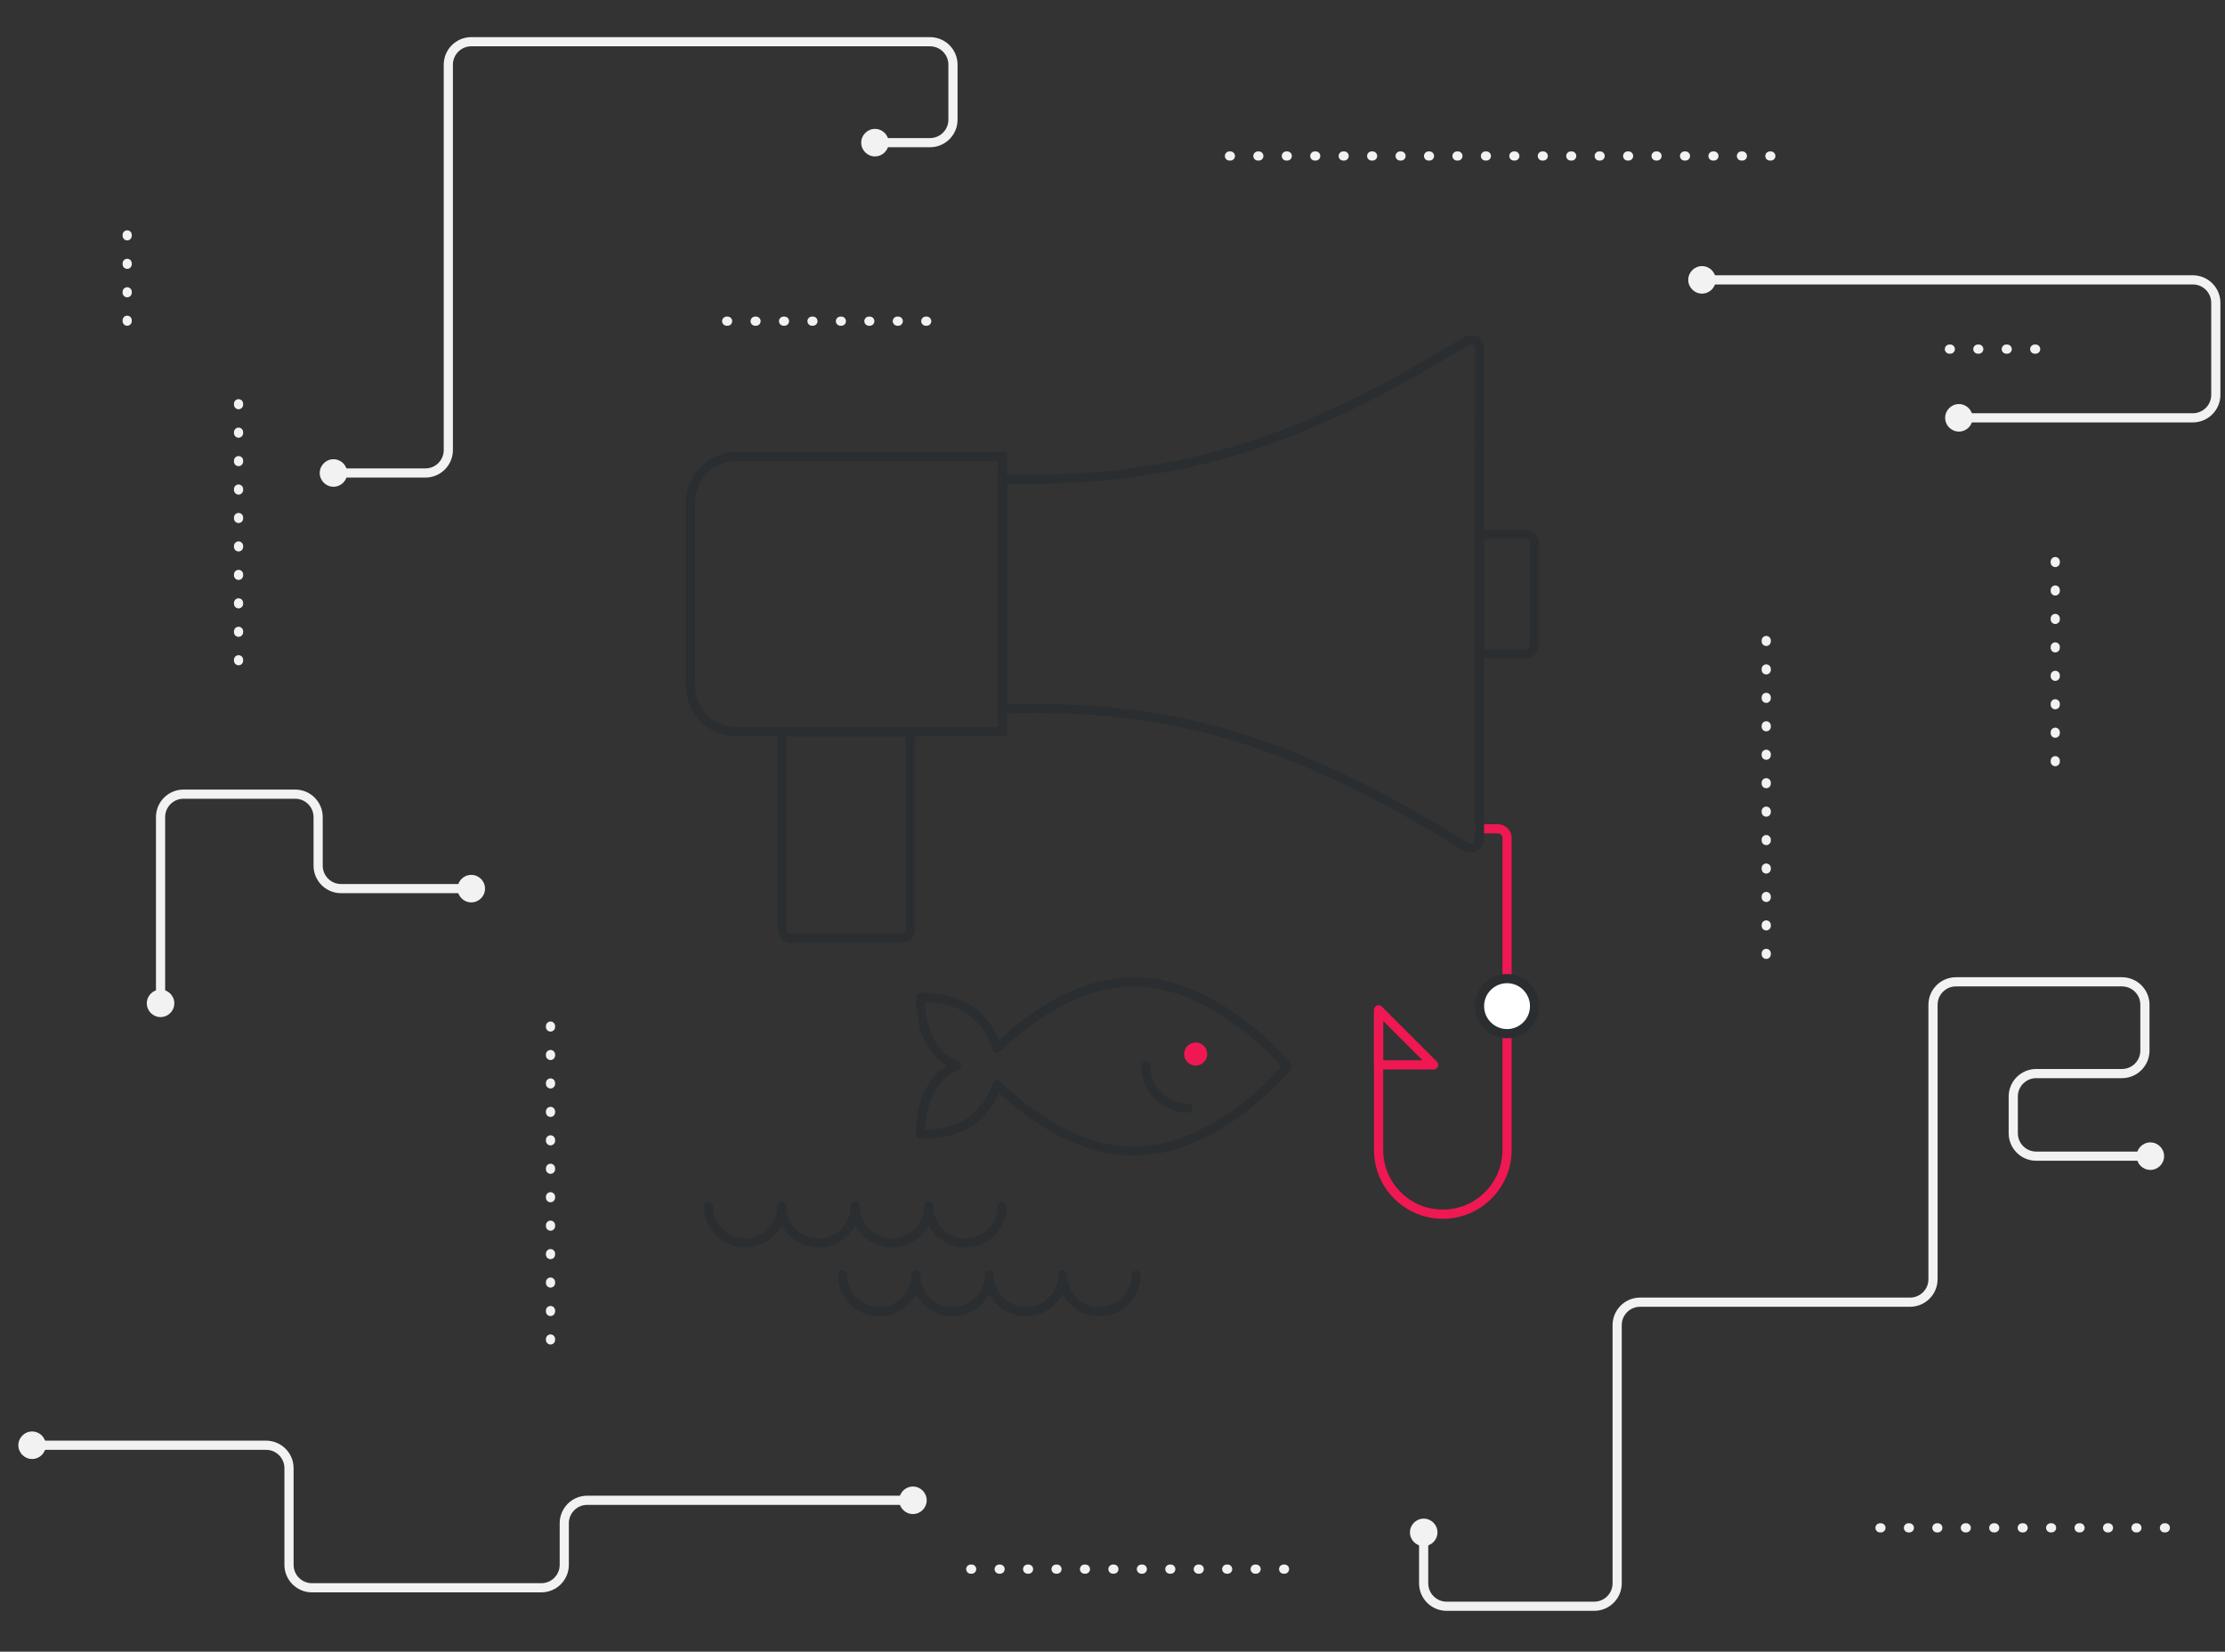 <?xml version="1.0" encoding="UTF-8" standalone="no"?><!DOCTYPE svg PUBLIC "-//W3C//DTD SVG 1.1//EN" "http://www.w3.org/Graphics/SVG/1.1/DTD/svg11.dtd"><svg width="100%" height="100%" viewBox="0 0 485 360" version="1.1" xmlns="http://www.w3.org/2000/svg" xmlns:xlink="http://www.w3.org/1999/xlink" xml:space="preserve" xmlns:serif="http://www.serif.com/" style="fill-rule:evenodd;clip-rule:evenodd;stroke-linecap:round;stroke-miterlimit:10;"><rect x="0" y="0" width="485" height="360" fill="#333333" stroke="none"/><rect id="Kampanie_simple" x="0" y="0" width="485" height="360" style="fill:none;"/><clipPath id="_clip1"><rect x="0" y="0" width="485" height="360"/></clipPath><g clip-path="url(#_clip1)"><g><g><g><path d="M370.998,60.998c0,0 85.255,0 107,0c2.761,0 5,2.239 5,5c0,5.565 0,14.504 0,20.069c0,2.761 -2.239,5 -5,5c-13.73,0 -51,0 -51,0" style="fill:none;stroke:#f2f2f2;stroke-width:2px;"/><circle cx="370.998" cy="60.998" r="2.998" style="fill:#f2f2f2;"/><circle cx="426.998" cy="91.067" r="2.998" style="fill:#f2f2f2;"/></g><g><path d="M191.286,31.093c0,0 6.603,0 11.439,0c2.762,0 5,-2.239 5,-5c0,-3.591 0,-8.41 0,-12c0,-1.326 -0.527,-2.598 -1.464,-3.536c-0.938,-0.937 -2.21,-1.464 -3.536,-1.464c-18.323,0 -81.677,0 -100,0c-1.326,0 -2.598,0.527 -3.535,1.464c-0.938,0.938 -1.465,2.21 -1.465,3.536c0,16.288 0,67.711 0,84c0,1.326 -0.527,2.598 -1.464,3.535c-0.938,0.938 -2.21,1.465 -3.536,1.465c-7.305,0 -20.035,0 -20.035,0" style="fill:none;stroke:#f2f2f2;stroke-width:2px;"/><path d="M75.688,103.093c0,-1.655 -1.343,-2.998 -2.998,-2.998c-1.655,0 -2.998,1.343 -2.998,2.998c0,1.654 1.343,2.998 2.998,2.998c1.655,0 2.998,-1.344 2.998,-2.998Z" style="fill:#f2f2f2;"/><path d="M193.721,31.093c0,-1.655 -1.343,-2.998 -2.998,-2.998c-1.654,0 -2.998,1.343 -2.998,2.998c0,1.654 1.344,2.998 2.998,2.998c1.655,0 2.998,-1.344 2.998,-2.998Z" style="fill:#f2f2f2;"/></g><g><path d="M466.695,251.992c0,0 -14.835,0 -22.85,0c-1.326,0 -2.598,-0.527 -3.536,-1.465c-0.937,-0.937 -1.464,-2.209 -1.464,-3.535c0,-2.495 0,-5.505 0,-8c0,-1.326 0.527,-2.598 1.464,-3.536c0.938,-0.937 2.21,-1.464 3.536,-1.464c5.248,0 13.45,0 18.698,0c1.326,0 2.597,-0.527 3.535,-1.465c0.938,-0.937 1.465,-2.209 1.465,-3.535c0,-3.054 0,-6.946 0,-10c0,-1.326 -0.527,-2.598 -1.465,-3.536c-0.938,-0.937 -2.209,-1.464 -3.535,-1.464c-8.882,0 -27.307,0 -36.189,0c-1.326,0 -2.598,0.527 -3.535,1.464c-0.938,0.938 -1.465,2.21 -1.465,3.536c0,12.858 0,46.965 0,59.824c0,1.326 -0.526,2.597 -1.464,3.535c-0.938,0.938 -2.21,1.465 -3.536,1.465c-12.709,0 -46.14,0 -58.849,0c-1.326,0 -2.598,0.526 -3.535,1.464c-0.938,0.938 -1.465,2.209 -1.465,3.536c0,12.308 0,43.966 0,56.275c0,1.326 -0.526,2.598 -1.464,3.535c-0.938,0.938 -2.21,1.465 -3.536,1.465c-8.116,0 -24.064,0 -32.18,0c-2.762,0 -5,-2.239 -5,-5c0,-4.727 0,-11.099 0,-11.099" style="fill:none;stroke:#f2f2f2;stroke-width:2px;"/><path d="M471.725,251.992c0,1.654 -1.343,2.998 -2.998,2.998c-1.654,0 -2.998,-1.344 -2.998,-2.998c0,-1.655 1.344,-2.998 2.998,-2.998c1.655,0 2.998,1.343 2.998,2.998Z" style="fill:#f2f2f2;"/><path d="M313.334,333.992c0,1.654 -1.343,2.998 -2.998,2.998c-1.655,0 -2.998,-1.344 -2.998,-2.998c0,-1.655 1.343,-2.998 2.998,-2.998c1.655,0 2.998,1.343 2.998,2.998Z" style="fill:#f2f2f2;"/></g><g><path d="M102.715,193.676c0,0 -19.059,0 -28.369,0c-2.762,0 -5,-2.239 -5,-5c0,-3.213 0,-7.372 0,-10.585c0,-2.762 -2.239,-5 -5,-5c-6.513,0 -17.835,0 -24.348,0c-1.326,0 -2.598,0.527 -3.536,1.464c-0.937,0.938 -1.464,2.21 -1.464,3.536c0,11.759 0,40.184 0,40.184" style="fill:none;stroke:#f2f2f2;stroke-width:2px;"/><circle cx="102.727" cy="193.683" r="2.998" style="fill:#f2f2f2;"/><circle cx="34.998" cy="218.681" r="2.998" style="fill:#f2f2f2;"/></g><g><path d="M198.528,326.998c0,0 -53.677,0 -70.53,0c-1.326,0 -2.598,0.527 -3.536,1.464c-0.937,0.938 -1.464,2.21 -1.464,3.536c0,2.796 0,6.271 0,9.067c0,2.761 -2.239,5 -5,5c-11.3,0 -38.7,0 -50,0c-2.761,0 -5,-2.239 -5,-5c0,-5.791 0,-15.276 0,-21.067c0,-2.761 -2.239,-5 -5,-5c-13.661,0 -50.601,0 -50.601,0" style="fill:none;stroke:#f2f2f2;stroke-width:2px;"/><circle cx="6.998" cy="314.998" r="2.998" style="fill:#f2f2f2;"/><circle cx="198.998" cy="326.998" r="2.998" style="fill:#f2f2f2;"/></g><g><path d="M385,208l0,-72" style="fill:none;stroke:#f2f2f2;stroke-width:2px;stroke-dasharray:0.2,6,0.2,6;"/><path d="M448,166l0,-48" style="fill:none;stroke:#f2f2f2;stroke-width:2px;stroke-dasharray:0.2,6,0.2,6;"/><path d="M385.994,34l-119.994,0" style="fill:none;stroke:#f2f2f2;stroke-width:2px;stroke-dasharray:0.2,6,0.2,6;"/><path d="M280,342l-72,0" style="fill:none;stroke:#f2f2f2;stroke-width:2px;stroke-dasharray:0.2,6,0.2,6;"/><path d="M472,333l-64,0" style="fill:none;stroke:#f2f2f2;stroke-width:2px;stroke-dasharray:0.2,6,0.2,6;"/><path d="M443.725,76.091l-24,0" style="fill:none;stroke:#f2f2f2;stroke-width:2px;stroke-dasharray:0.2,6,0.2,6;"/><path d="M202,70l-48,0" style="fill:none;stroke:#f2f2f2;stroke-width:2px;stroke-dasharray:0.2,6,0.2,6;"/><path d="M52,144l0,-56" style="fill:none;stroke:#f2f2f2;stroke-width:2px;stroke-dasharray:0.2,6,0.2,6;"/><path d="M27.725,70l0,-24" style="fill:none;stroke:#f2f2f2;stroke-width:2px;stroke-dasharray:0.2,6,0.2,6;"/><path d="M120,292.041l0,-72" style="fill:none;stroke:#f2f2f2;stroke-width:2px;stroke-dasharray:0.2,6,0.2,6;"/></g></g><g><g><path d="M300.502,220.095l12,12l-12,0l0,-12Z" style="fill:none;stroke:#ef1853;stroke-width:2px;stroke-linejoin:round;"/><path d="M300.502,220.53c0,10.807 0,21.801 0,30.11c0,7.732 6.268,14 14,14c0,0 0,0 0,0c7.732,0 14,-6.268 14,-14c0,-20.93 0,-58.897 0,-68c0,-1.104 -0.895,-2 -2,-2c-1.745,0 -4,0 -4,0" style="fill:none;stroke:#ef1853;stroke-width:2px;"/><circle cx="328.502" cy="219.293" r="6" style="fill:#fff;stroke:#2a2e31;stroke-width:2px;stroke-linejoin:round;"/></g><path d="M319.45,74.405c0.616,-0.382 1.39,-0.4 2.024,-0.048c0.633,0.353 1.025,1.021 1.025,1.746c0.003,17.087 0.003,89.633 0.003,106.753c0,0.727 -0.395,1.397 -1.03,1.749c-0.636,0.352 -1.413,0.332 -2.029,-0.053c-37.247,-23.181 -64.226,-31.277 -100.941,-30.016l0,-50.098c37.143,0.854 64.126,-7.303 100.948,-30.033Z" style="fill:none;stroke:#2a2e31;stroke-width:2px;"/><path d="M218.498,99.487c0,0 -39.097,0 -58,0c-2.652,0 -5.196,1.053 -7.071,2.929c-1.875,1.875 -2.929,4.419 -2.929,7.071c0,11.098 0,28.902 0,40c0,2.652 1.054,5.196 2.929,7.071c1.875,1.875 4.419,2.929 7.071,2.929c18.903,0 58,0 58,0l0,-60Z" style="fill:none;stroke:#2a2e31;stroke-width:2px;"/><path d="M170.498,159.487c0,0 0,34.277 0,43c0,0.53 0.211,1.039 0.586,1.414c0.375,0.375 0.884,0.586 1.414,0.586c5.154,0 18.846,0 24,0c0.53,0 1.039,-0.211 1.414,-0.586c0.375,-0.375 0.586,-0.884 0.586,-1.414c0,-8.723 0,-43 0,-43l-28,0Z" style="fill:none;stroke:#2a2e31;stroke-width:2px;"/><g id="fish"><path d="M217.265,236.444c-0.551,2.323 -2.149,4.674 -4.151,6.676c-4.581,4.581 -12.45,4.15 -12.45,4.15c0,0 -0.431,-7.87 4.15,-12.45c1.094,-1.094 2.375,-1.902 3.691,-2.498c-1.316,-0.597 -2.597,-1.405 -3.691,-2.498c-4.581,-4.581 -4.15,-12.451 -4.15,-12.451c0,0 7.869,-0.431 12.45,4.15c2.039,2.039 3.628,4.63 4.161,6.988l0.131,-0.127c5.603,-5.428 16.794,-14.38 29.709,-14.38c18.51,0 33.538,18.446 33.538,18.446c0,0 -15.028,18.445 -33.538,18.445c-12.992,0 -24.269,-9.088 -29.837,-14.505l-0.013,0.054Z" style="fill:none;stroke:#2a2e31;stroke-width:2px;stroke-linejoin:round;stroke-miterlimit:16;"/><path d="M258.969,241.509c-5.09,0 -9.223,-4.132 -9.223,-9.222" style="fill:none;stroke:#2a2e31;stroke-width:2px;stroke-linejoin:round;stroke-miterlimit:16;"/><circle cx="260.631" cy="229.732" r="2.515" style="fill:#ef1853;"/></g><path d="M322.502,116.487c0,0 6.586,0 10,0c1.105,0 2,0.895 2,2c0,4.843 0,17.157 0,22c0,1.104 -0.895,2 -2,2c-3.414,0 -10,0 -10,0l0,-26Z" style="fill:none;stroke:#2a2e31;stroke-width:2px;"/><path d="M154.42,262.903c0,4.418 3.582,8 8,8c4.419,0 8,-3.582 8,-8c0,4.418 3.582,8 8,8c4.419,0 8,-3.582 8,-8c0,4.418 3.582,8 8,8c4.419,0 8,-3.582 8,-8c0,4.418 3.582,8 8,8c4.419,0 8,-3.582 8,-8" style="fill:none;stroke:#2a2e31;stroke-width:2px;stroke-linejoin:round;stroke-miterlimit:16;"/><path d="M183.653,277.895c0,4.419 3.582,8 8,8c4.419,0 8,-3.581 8,-8c0,4.419 3.582,8 8,8c4.419,0 8,-3.581 8,-8c0,4.419 3.582,8 8,8c4.419,0 8,-3.581 8,-8c0,4.419 3.582,8 8,8c4.419,0 8,-3.581 8,-8" style="fill:none;stroke:#2a2e31;stroke-width:2px;stroke-linejoin:round;stroke-miterlimit:16;"/></g></g></g></svg>